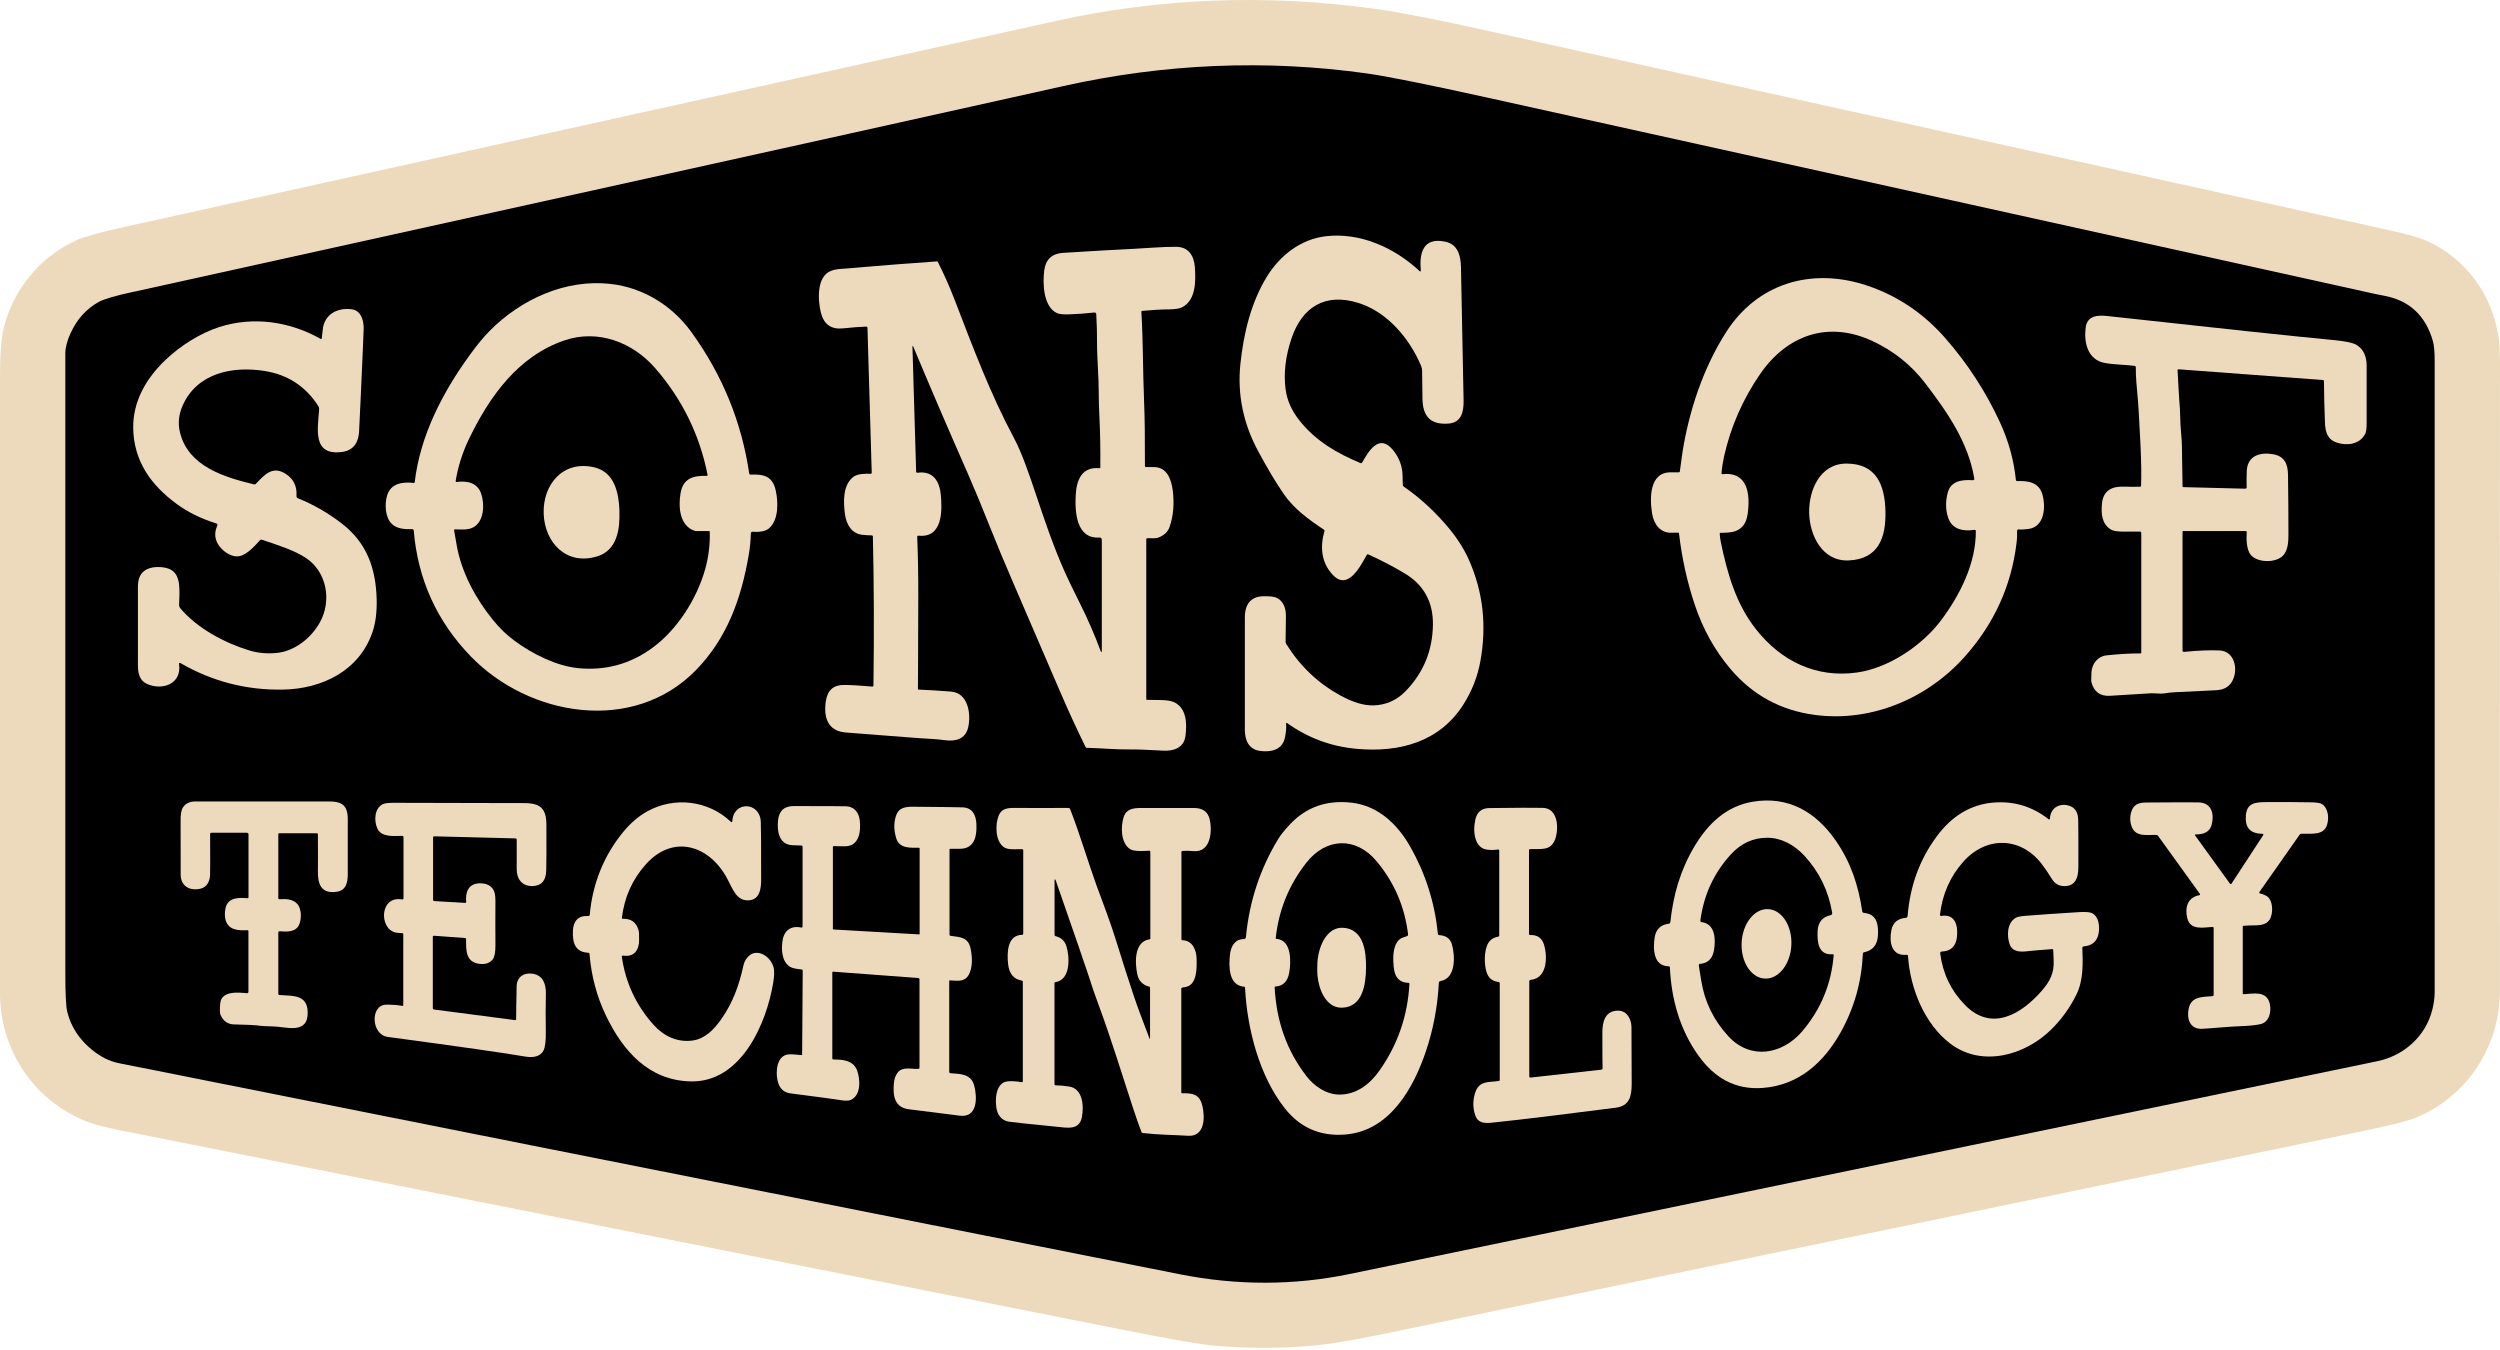 <svg xmlns="http://www.w3.org/2000/svg" width="1280" height="691" viewBox="0 0 1280 691" fill="none"><path d="M1.312 170.493C5.684 149.507 19.748 131.726 39.386 122.873C43.139 121.16 51.337 118.937 63.944 116.132C298.44 64.249 457.296 29.125 540.441 10.762C594.001 -1.08 648.653 -3.156 704.399 4.568C716.86 6.28 737.045 10.252 764.918 16.482C818.987 28.542 971.832 62.317 1223.38 117.881C1232.49 119.885 1238.79 121.67 1242.29 123.237C1262.66 132.346 1276.1 150.964 1279.34 173.08C1279.78 176.104 1280 181.023 1280 187.8C1279.89 224.453 1279.89 330.953 1279.96 507.262C1279.96 535.536 1263.46 561.077 1237.44 572.044C1233.29 573.793 1224.62 576.015 1211.5 578.748C898.124 643.602 731.288 678.143 710.994 682.442C694.634 685.867 682.246 687.98 673.83 688.818C656.815 690.421 639.763 690.531 622.748 689.073C615.097 688.417 599.867 685.831 577.022 681.276C238.941 613.981 69.008 580.169 67.186 579.841C55.782 577.764 47.657 575.687 42.811 573.611C16.469 562.389 0 536.957 0 508.355C0 376.898 0 271.783 0 193.01C0 182.407 0.474 174.902 1.385 170.53L1.312 170.493Z" fill="#EDDABC"></path><path d="M68.462 149.397C293.557 99.627 385.41 79.515 544.303 44.1C596.26 32.514 648.143 30.364 699.954 37.614C710.265 39.072 730.997 43.225 762.112 50.112C914.301 83.814 1065.51 117.261 1215.66 150.417C1217.08 150.745 1218.75 151.073 1220.61 151.401C1233.58 153.806 1241.93 161.566 1245.64 174.647C1246.26 176.796 1246.55 180.185 1246.55 184.848C1246.55 314.011 1246.55 421.786 1246.55 508.137C1246.55 510.724 1246.15 513.638 1245.39 516.808C1242 530.581 1230.81 540.491 1217.22 543.333C1196.42 547.669 1020.98 583.994 690.918 652.31C662.353 658.213 633.278 658.249 603.692 652.347C341.397 600.245 160.46 564.247 60.846 544.353C56.11 543.406 51.483 541.11 47.001 537.431C40.516 532.111 36.326 525.662 34.431 518.047C33.775 515.424 33.447 508.647 33.447 497.643C33.447 368.554 33.447 263.002 33.447 181.023C33.447 177.962 34.358 174.428 36.216 170.42C39.459 163.352 44.269 158.069 50.645 154.535C53.195 153.15 59.098 151.401 68.425 149.361L68.462 149.397Z" fill="black"></path><path d="M726.77 138.904C726.77 138.904 727.207 139.05 727.353 138.904C727.426 138.831 727.462 138.686 727.462 138.576C726.624 129.723 728.483 121.379 739.85 123.711C746.336 125.022 747.866 130.706 748.012 136.609C748.522 160.219 748.959 183.027 749.36 204.961C749.469 210.754 748.303 216.365 741.636 216.875C732.454 217.567 728.483 213.232 728.3 204.269C728.191 197.31 728.118 192.537 728.118 189.95C728.118 189.039 727.936 188.128 727.572 187.254C721.633 173.226 710.302 159.709 695.436 155.081C678.457 149.798 666.652 157.195 661.224 173.335C658.163 182.48 657.143 191.152 658.236 199.386C658.965 204.888 661.26 210.135 665.195 215.126C673.539 225.765 684.506 232.069 696.638 237.133C696.893 237.242 697.221 237.133 697.367 236.915C700.646 231.194 706.002 221.575 713.289 230.502C716.459 234.4 718.099 238.882 718.135 243.983C718.135 246.315 718.208 247.772 718.244 248.392C718.244 248.683 718.427 248.974 718.682 249.12C726.151 254.258 733.073 260.452 739.486 267.702C745.024 273.933 749.141 280.126 751.91 286.248C759.489 303.153 761.238 320.569 757.922 338.714C756.501 346.438 753.696 353.652 749.433 360.429C737.154 379.995 716.423 385.424 694.379 383.383C681.409 382.181 669.567 377.772 658.928 370.157C658.819 370.085 658.637 370.085 658.527 370.23C658.491 370.267 658.454 370.34 658.491 370.413C658.673 372.817 658.418 375.331 657.799 377.991C656.341 384.112 650.475 385.242 644.973 384.44C639.144 383.566 637.359 378.756 637.359 373.51C637.322 341.92 637.322 322.828 637.359 316.161C637.395 308.91 640.711 305.267 647.305 305.267C650.038 305.267 651.933 305.449 652.953 305.813C657.07 307.271 658.454 311.424 658.382 315.541C658.272 323.812 658.236 327.966 658.236 328.075C658.163 328.694 658.309 329.35 658.673 329.897C665.705 341.155 674.923 349.9 686.364 356.13C692.849 359.664 698.497 361.34 703.342 361.158C709.609 360.939 714.929 358.608 719.337 354.199C728.665 344.762 733.438 333.358 733.656 319.986C733.839 308.218 728.993 299.401 719.082 293.498C713.216 290 707.022 286.758 700.464 283.806C700.245 283.697 699.99 283.806 699.881 283.989C696.784 289.272 690.335 302.825 682.392 294.336C676.453 288.033 675.798 279.981 678.129 271.892C678.202 271.637 678.129 271.382 677.874 271.2C669.895 265.917 662.426 260.451 657.179 252.8C652.989 246.679 648.581 239.246 643.953 230.575C636.666 216.912 633.46 202.155 635.063 186.525C636.739 170.493 640.565 154.826 648.653 141.637C655.357 130.743 665.997 122.508 678.603 120.978C696.31 118.828 713.981 126.771 726.916 138.868L726.77 138.904Z" fill="#EDDABC"></path><path d="M563.942 333.759C563.942 333.759 564.088 333.759 564.124 333.722C564.124 333.722 564.124 333.686 564.124 333.65V276.301C564.124 275.681 563.65 275.208 563.031 275.208H562.958C551.08 276.082 550.242 262.164 550.789 253.201C551.226 245.768 553.922 238.846 562.922 239.72C563.14 239.72 563.323 239.574 563.359 239.356C563.468 229.919 563.286 221.211 562.885 213.195C562.667 208.787 562.557 204.815 562.557 201.245C562.594 192.792 561.647 184.047 561.683 175.048C561.683 170.566 561.574 165.83 561.282 160.838C561.282 160.328 560.845 159.964 560.335 160C560.335 160 560.335 160 560.298 160C555.708 160.51 551.372 160.838 547.328 160.947C544.413 161.057 542.372 160.838 541.279 160.364C534.102 157.195 533.81 144.88 534.648 138.467C535.377 132.82 538.583 129.832 544.231 129.468C559.388 128.52 571.302 127.828 579.973 127.427C588.026 127.026 595.422 126.298 602.235 126.371C608.502 126.407 611.38 130.925 611.781 136.864C612.218 143.568 612.473 153.296 605.514 157.195C604.13 157.96 601.834 158.361 598.628 158.397C594.839 158.397 590.212 158.688 584.819 159.162C584.564 159.162 584.382 159.381 584.382 159.636C585.329 175.521 585.111 189.658 585.767 205.398C586.095 213.086 586.24 224.199 586.204 238.7C586.204 238.955 586.386 239.137 586.641 239.137C587.77 239.137 589.155 239.137 590.722 239.137C597.754 239.101 599.831 245.914 600.486 251.452C601.288 258.12 600.741 264.204 598.847 269.743C597.972 272.257 596.078 274.078 593.163 275.208C591.523 275.864 589.155 275.463 587.37 275.572C587.078 275.572 586.896 275.827 586.896 276.082V357.988C586.896 357.988 587.042 358.316 587.224 358.316C592.653 358.498 598.118 358.061 601.288 359.591C607.518 362.652 607.773 370.413 606.972 376.679C606.207 382.873 601.033 384.659 595.458 384.331C587.916 383.894 582.232 383.675 578.443 383.711C570.682 383.784 564.379 383.092 556.327 382.873C556.108 382.873 555.926 382.764 555.853 382.545C551.299 373.291 546.89 363.709 542.664 353.871C536.142 338.641 528.199 320.241 518.872 298.636C514.245 287.96 510.31 278.487 507.03 270.216C502.768 259.468 498.833 249.995 495.225 241.76C484.878 218.296 475.66 196.8 467.535 177.307C467.498 177.234 467.389 177.197 467.28 177.234C467.207 177.234 467.17 177.307 467.17 177.38L469.065 241.469C469.065 241.797 469.357 242.088 469.685 242.052C469.685 242.052 469.721 242.052 469.757 242.052C477.846 240.886 481.089 246.57 481.708 253.42C482.437 261.472 482.692 275.572 470.267 274.26C469.94 274.224 469.648 274.443 469.612 274.807C469.612 274.807 469.612 274.88 469.612 274.916C470.012 284.681 470.195 294.883 470.158 305.558C470.085 331.646 470.049 347.386 469.976 352.778C469.976 352.924 470.085 353.069 470.267 353.069C476.097 353.325 481.635 353.652 486.918 354.09C495.881 354.818 497.229 365.785 495.699 372.453C494.315 378.428 489.214 379.74 483.821 378.975C479.303 378.319 474.968 378.283 470.267 377.918C451.467 376.497 439.079 375.55 433.031 375.04C423.558 374.275 421.627 366.915 422.829 359.008C423.667 353.434 426.728 350.665 432.047 350.701C435.763 350.701 440.646 350.993 446.658 351.539C446.913 351.539 447.168 351.357 447.204 351.102C447.204 351.102 447.204 351.102 447.204 351.066C447.568 323.521 447.459 298.053 446.913 274.661C446.913 274.37 446.658 274.115 446.366 274.115C444.945 274.115 443.342 274.005 441.557 273.823C436.055 273.277 433.395 268.504 432.666 263.549C431.719 256.99 431.464 248.319 436.966 244.129C439.043 242.526 443.196 242.453 445.747 242.598C446.038 242.598 446.293 242.38 446.33 242.088C446.33 242.088 446.33 242.088 446.33 242.052L444.143 167.834C444.143 167.506 443.852 167.214 443.488 167.214C440.281 167.324 436.31 167.652 431.573 168.125C425.562 168.745 421.809 166.048 420.315 160.146C418.712 153.77 417.983 141.6 425.452 138.686C427.019 138.066 429.096 137.702 431.683 137.593C432.484 137.593 435.873 137.265 441.848 136.755C451.03 135.953 463.673 134.969 479.704 133.84C479.923 133.84 480.105 133.949 480.178 134.131C483.311 140.325 486.19 146.774 488.776 153.515C498.432 178.618 507.067 201.609 519.018 224.017C527.47 239.829 533.045 265.407 545.032 292.551C546.599 296.085 549.186 301.441 552.793 308.655C556.764 316.562 560.408 324.905 563.65 333.613C563.65 333.613 563.651 333.686 563.723 333.686L563.942 333.832V333.759Z" fill="#EDDABC"></path><path d="M859.102 272.767C858.337 272.694 857.317 272.694 856.042 272.767C850.285 273.058 846.824 268.613 845.913 263.111C844.565 255.023 844.419 241.651 855.568 241.833C857.718 241.87 859.03 241.87 859.503 241.833C859.795 241.833 860.05 241.615 860.086 241.323C860.742 236.295 861.179 233.052 861.434 231.522C864.786 210.317 872.11 188.31 883.732 170.129C899.727 145.025 927.345 136.937 955.218 145.973C971.104 151.146 984.767 160.255 996.171 173.335C1007.5 186.306 1016.72 200.552 1023.86 215.964C1028.38 225.729 1031.11 235.639 1032.13 245.695C1032.17 246.06 1032.5 246.351 1032.86 246.315C1038.44 246.133 1043.86 246.898 1045.69 253.092C1047.51 259.395 1046.89 269.633 1038.73 270.799C1036.61 271.091 1034.87 271.2 1033.44 271.054C1033.12 271.054 1032.79 271.273 1032.75 271.601C1032.75 271.601 1032.75 271.674 1032.75 271.71C1032.82 273.678 1032.75 275.9 1032.42 278.378C1029.73 300.202 1020.87 319.476 1005.94 336.237C986.807 357.66 958.096 369.866 929.24 366.04C911.787 363.745 897.359 355.911 886.028 342.54C878.049 333.14 871.927 322.136 867.847 310.003C863.875 298.198 861.143 285.883 859.649 273.095C859.649 272.84 859.43 272.657 859.175 272.657L859.102 272.767Z" fill="#EDDABC"></path><path d="M211.724 247.298C212.016 247.298 212.307 247.116 212.344 246.825C215.076 223.36 226.298 201.39 240.398 181.934C244.224 176.651 247.613 172.534 250.564 169.546C266.705 153.187 289.622 142.73 312.759 145.389C329.3 147.284 344.129 156.429 353.894 169.91C369.816 191.844 379.69 216.001 383.588 242.38C383.625 242.744 383.953 242.999 384.317 242.999C390.802 242.744 395.466 243.618 397.142 250.978C398.49 256.881 398.782 266.39 393.608 270.617C391.531 272.329 388.07 272.438 385.228 272.256C384.827 272.256 384.463 272.548 384.426 272.949C384.353 276.811 383.989 280.527 383.37 284.061C379.544 306.323 372.366 326.654 356.371 343.05C324.163 376.096 270.712 366.805 240.981 336.018C223.638 318.055 213.947 296.631 211.833 271.637C211.833 271.2 211.433 270.908 210.995 270.908C207.425 271.054 203.308 270.799 200.684 268.321C197.15 265.006 196.859 258.119 198.207 253.674C200.028 247.48 206.186 246.606 211.688 247.262L211.724 247.298Z" fill="#EDDABC"></path><path d="M164.723 173.409C164.723 173.409 164.942 171.696 165.27 168.636C166.108 160.802 172.921 157.377 180.135 158.361C184.762 159.017 186.074 163.644 186.22 167.725C186.22 167.725 186.11 170.858 185.855 176.979C185.236 191.626 184.58 206.309 183.851 220.956C183.596 226.349 181.082 230.502 175.508 231.34C159.549 233.709 162.792 219.317 163.411 209.406C163.411 208.933 163.302 208.423 163.047 208.022C156.562 197.857 147.416 191.845 135.539 189.95C118.924 187.29 100.816 191.043 93.493 207.694C91.452 212.321 91.015 216.985 92.217 221.649C96.553 238.919 115.026 244.348 130.11 248.028C130.401 248.1 130.729 248.028 130.948 247.773C135.539 242.963 139.692 238.081 146.688 242.89C150.441 245.477 152.116 249.157 151.789 253.93C151.752 254.44 152.044 254.95 152.554 255.132C160.46 258.302 167.929 262.602 174.888 267.958C187.786 277.868 192.377 290.766 192.851 306.724C193.033 313.356 192.304 319.076 190.628 323.885C183.815 343.415 164.978 352.706 144.939 353.07C126.138 353.434 108.577 348.88 92.29 339.443C92.072 339.334 91.817 339.407 91.707 339.589C91.671 339.662 91.634 339.771 91.671 339.88C93.237 350.301 82.963 353.689 75.239 350.155C71.413 348.406 70.611 344.69 70.611 340.463C70.611 330.917 70.611 317.728 70.611 300.931C70.611 297.142 71.231 294.264 74.036 292.187C77.279 289.746 83.291 289.964 86.533 291.24C93.31 293.863 91.744 303.482 91.707 309.858C91.707 310.404 91.889 310.915 92.254 311.352C100.852 321.626 114.843 329.132 127.669 333.031C131.931 334.342 136.522 334.779 141.405 334.342C150.805 333.541 159.367 326.654 163.812 318.602C169.897 307.599 167.419 292.879 156.671 285.701C150.696 281.73 142.206 279.034 133.935 276.301C133.68 276.228 133.389 276.301 133.207 276.483C130.365 279.58 126.539 283.989 122.531 284.754C118.232 285.556 113.459 281.803 111.564 278.524C109.852 275.536 109.743 272.403 111.273 269.124C111.455 268.723 111.273 268.249 110.908 268.067C110.908 268.067 110.836 268.067 110.799 268.03C103.002 265.589 96.262 262.274 90.541 258.084C77.243 248.356 68.498 236.04 68.207 219.28C67.988 205.617 74.728 193.812 84.748 184.266C92.363 177.016 102.528 170.53 112.548 167.36C129.673 161.932 148.254 164.518 164.177 173.518C164.395 173.627 164.65 173.554 164.759 173.372C164.759 173.372 164.759 173.336 164.759 173.299L164.723 173.409Z" fill="#EDDABC"></path><path d="M1117.39 248.829C1117.39 249.157 1117.65 249.412 1117.97 249.412L1149.64 250.214C1150 250.214 1150.29 249.922 1150.29 249.558C1150.22 247.226 1150.22 244.457 1150.33 241.287C1150.62 233.162 1157.4 231.34 1164.1 232.616C1169.86 233.709 1171.39 237.899 1171.46 243.109C1171.61 253.347 1171.68 263.549 1171.68 273.787C1171.68 277.285 1171.46 281.694 1168.98 284.39C1165.41 288.288 1155.79 288.288 1152.33 284.025C1150.15 281.293 1150.07 275.828 1150.33 272.403C1150.33 272.148 1150.15 271.929 1149.89 271.893C1149.89 271.893 1149.89 271.893 1149.85 271.893H1117.79C1117.79 271.893 1117.46 272.038 1117.46 272.22V333.14C1117.46 333.468 1117.72 333.759 1118.08 333.759C1118.08 333.759 1118.12 333.759 1118.16 333.759C1125.62 333.031 1131.71 332.812 1136.45 333.031C1144.72 333.468 1146.14 343.888 1142.53 349.39C1140.89 351.904 1138.27 353.216 1134.62 353.398C1124.82 353.871 1117.79 354.199 1113.56 354.418C1111.78 354.491 1110.14 354.673 1108.57 354.965C1106.02 355.402 1103.87 354.855 1101.29 354.965C1090.28 355.62 1083.29 356.058 1080.37 356.24C1075.34 356.568 1072.17 354.272 1070.83 349.39C1070.68 348.843 1070.68 347.167 1070.83 344.289C1071.05 339.698 1074.21 335.982 1078.55 335.545C1084.67 334.889 1090.5 334.524 1095.93 334.561C1096.15 334.561 1096.33 334.379 1096.33 334.16V272.84C1096.33 272.476 1096.04 272.184 1095.68 272.184C1093.09 272.184 1090.32 272.184 1087.26 272.184C1084.16 272.184 1082.01 271.856 1080.85 271.164C1076.07 268.322 1075.71 262.93 1076.22 257.792C1076.87 251.015 1081.39 248.866 1087.88 249.157C1089.92 249.266 1092.54 249.266 1095.78 249.194C1096.04 249.194 1096.22 249.011 1096.22 248.756C1096.44 243.255 1096.33 236.296 1095.93 227.806C1095.31 215.309 1094.84 206.965 1094.44 202.739C1094.11 199.241 1093.45 192.938 1093.53 188.019C1093.53 187.655 1093.27 187.363 1092.94 187.327C1087.95 186.671 1082.67 186.744 1077.64 185.833C1068.9 184.23 1066.93 175.449 1067.84 167.907C1068.57 161.677 1073.74 161.203 1079.1 161.822C1136.34 168.126 1174.96 172.243 1195.03 174.137C1201.08 174.72 1204.98 175.558 1206.77 176.724C1210.04 178.837 1211.72 182.372 1211.72 187.254C1211.72 195.634 1211.76 205.435 1211.72 216.693C1211.72 219.353 1211.47 221.211 1210.96 222.159C1208.22 227.515 1201.7 228.353 1196.53 226.64C1191.65 225.037 1190.55 221.284 1190.37 216.22C1190.08 209.334 1189.93 202.302 1189.86 195.124C1189.86 194.832 1189.64 194.577 1189.35 194.577L1115.42 189.076C1115.17 189.076 1114.91 189.258 1114.91 189.549C1114.91 189.549 1114.91 189.586 1114.91 189.622C1115.42 199.35 1115.75 204.597 1115.82 205.326C1116.41 210.609 1116.12 216.183 1116.73 221.831C1116.95 224.09 1117.1 226.276 1117.14 228.462C1117.24 238.008 1117.35 244.858 1117.46 248.938L1117.39 248.829Z" fill="#EDDABC"></path><path d="M881.729 242.744C881.729 242.744 881.437 242.635 881.401 242.489C881.401 242.489 881.401 242.489 881.401 242.452C881.619 239.61 882.057 236.696 882.712 233.708C886.137 218.515 892.258 204.524 901.076 191.662C914.812 171.623 935.944 164.008 958.679 174.61C969.537 179.675 978.5 186.816 985.605 196.071C997.118 211.118 1007.79 226.53 1010.85 245.076C1010.93 245.44 1010.67 245.804 1010.27 245.877C1010.24 245.877 1010.16 245.877 1010.13 245.877C1004.55 245.513 998.722 246.132 997.155 252.545C996.062 256.954 996.135 261.144 997.446 265.042C999.487 271.236 1005.39 272.147 1010.96 271.273C1011.29 271.236 1011.58 271.455 1011.62 271.746C1011.62 271.746 1011.62 271.783 1011.62 271.819C1011.77 288.397 1003.42 304.829 993.803 317.618C984.184 330.443 967.06 342.029 950.809 344.325C929.859 347.24 912.006 338.568 899.108 322.245C888.906 309.347 884.425 293.826 881.036 277.43C880.781 276.191 880.599 274.807 880.49 273.276C880.49 273.021 880.672 272.803 880.927 272.803C880.927 272.803 880.963 272.803 881 272.803C881.51 272.839 882.822 272.803 884.898 272.657C890.692 272.256 893.971 269.086 894.809 263.148C896.193 253.128 894.991 241.286 881.729 242.78V242.744Z" fill="black"></path><path d="M232.492 271.454C232.492 271.199 232.711 271.017 232.966 271.017C236.026 271.09 239.633 271.454 242.33 269.997C248.086 266.827 248.086 257.864 246.374 252.8C244.479 247.079 238.941 246.023 233.767 246.788C233.549 246.788 233.33 246.678 233.294 246.423C233.294 246.387 233.294 246.314 233.294 246.278C234.496 238.991 236.682 232.032 239.816 225.4C250.455 203.066 265.32 182.261 289.112 174.246C306.237 168.452 323.944 175.266 335.385 188.419C349.23 204.304 358.193 222.522 362.274 243.071C362.347 243.363 362.164 243.618 361.873 243.654C361.837 243.654 361.8 243.654 361.764 243.654C354.987 243.436 349.813 244.857 348.465 252.399C347.226 259.467 347.882 269.487 355.97 271.855C356.08 271.855 356.189 271.892 356.298 271.892H363.075C363.075 271.892 363.403 272.074 363.403 272.256C363.585 278.814 362.784 285.19 361.071 291.348C356.809 306.505 346.862 322.318 334 331.718C322.669 339.989 310.026 343.45 296.108 342.102C285.104 341.009 273.008 335.143 263.389 328.038C259.454 325.16 255.811 321.625 252.459 317.508C243.532 306.541 236.281 293.06 233.84 279.251C232.929 274.151 232.492 271.564 232.492 271.454Z" fill="black"></path><path d="M965.347 261.69C965.675 275.026 961.922 286.284 946.51 286.94C932.993 287.523 926.543 274.151 926.288 262.601C926.033 251.051 931.827 237.352 945.344 237.352C960.756 237.315 965.019 248.392 965.347 261.69Z" fill="#EDDABC"></path><path d="M317.131 261.618C317.459 270.836 316.074 281.621 305.872 284.827C290.096 289.746 278.874 277.904 278.364 263.002C277.854 248.137 288.201 235.494 304.306 239.283C314.69 241.761 316.839 252.4 317.167 261.618H317.131Z" fill="#EDDABC"></path><path d="M855.204 472.212C856.734 458.148 860.232 445.614 867.664 433.19C874.478 421.786 883.805 412.786 897.323 410.491C915.322 407.467 929.458 415.373 939.879 430.348C947.639 441.497 951.538 453.411 953.505 466.783C953.542 467.074 953.761 467.293 954.016 467.329C954.161 467.329 954.671 467.439 955.473 467.584C961.266 468.568 961.813 474.106 961.485 479.061C961.193 483.871 958.789 486.676 954.307 487.587C954.016 487.66 953.797 487.879 953.797 488.17C953.178 502.598 949.388 516.079 942.393 528.613C933.685 544.134 920.787 555.721 902.387 557.032C888.177 558.053 877.648 551.713 869.559 540.418C860.013 527.083 855.714 511.379 854.985 495.275C854.985 494.984 854.766 494.801 854.475 494.765C846.459 494.692 846.277 485.838 847.188 479.972C847.844 475.746 850.285 473.414 854.439 472.94C854.803 472.904 855.094 472.612 855.167 472.212H855.204Z" fill="#EDDABC"></path><path d="M126.502 426.377H108.212C107.884 426.377 107.593 426.632 107.593 426.996C107.666 439.566 107.629 446.634 107.556 448.201C107.338 451.371 105.917 454.249 102.638 455.015C97.136 456.253 92.509 453.776 92.509 447.728C92.509 431.733 92.509 422.66 92.472 420.511C92.399 417.086 92.8 414.717 93.674 413.406C95.023 411.365 97.172 410.345 100.014 410.345C144.574 410.345 167.055 410.345 167.383 410.345C175.07 410.199 178.095 412.058 178.058 419.745C178.022 427.178 178.058 436.433 178.058 447.545C178.058 451.663 177.257 455.889 172.447 456.581C164.431 457.747 162.61 452.792 162.755 445.651C162.828 442.007 162.828 435.85 162.755 427.142C162.755 426.85 162.5 426.632 162.209 426.632H142.753C142.753 426.632 142.497 426.741 142.497 426.887V459.897C142.497 460.188 142.716 460.407 143.008 460.407C143.008 460.407 143.008 460.407 143.044 460.407C146.505 460.188 149.748 460.298 152.08 462.666C154.557 465.18 154.375 470.645 153.173 473.378C151.461 477.386 146.76 477.094 143.117 476.803C142.789 476.803 142.534 477.021 142.497 477.313C142.497 477.313 142.497 477.349 142.497 477.386V508.902C142.497 509.194 142.716 509.412 143.008 509.449C149.857 509.959 157.327 509.084 157.545 518.193C157.8 529.925 146.287 525.626 140.166 525.553C136.231 525.48 133.243 525.298 131.275 524.97C130.365 524.824 126.539 524.678 119.798 524.496C116.556 524.423 114.26 522.784 112.876 519.541C112.511 518.667 112.475 516.699 112.766 513.675C113.422 507.117 122.167 508.137 126.43 508.538C126.83 508.538 127.195 508.283 127.195 507.882C127.195 507.882 127.195 507.845 127.195 507.809V476.766C127.195 476.475 126.976 476.256 126.685 476.256C122.276 476.475 117.066 476.366 115.536 471.155C115.025 469.37 114.989 467.33 115.463 465.034C116.629 459.423 122.24 459.496 126.721 459.897C126.976 459.897 127.195 459.751 127.231 459.496C127.231 459.496 127.231 459.496 127.231 459.46V427.105C127.231 426.741 126.94 426.449 126.575 426.449L126.502 426.377Z" fill="#EDDABC"></path><path d="M636.739 505.186C629.015 504.384 629.088 494.765 629.743 488.754C630.217 484.6 632.148 480.847 636.848 480.811C637.395 480.811 637.868 480.374 637.905 479.827C639.654 461.464 645.228 444.631 654.592 429.328C655.722 427.47 657.653 425.102 660.385 422.15C668.765 413.187 679.368 409.471 692.23 411.001C705.601 412.604 715.439 421.895 722.033 433.482C729.867 447.254 734.604 462.156 736.207 478.151C736.207 478.479 736.535 478.77 736.863 478.77C740.36 478.989 742.546 480.556 743.384 483.543C745.024 489.3 745.57 500.959 737.518 502.307C737.045 502.38 736.68 502.781 736.68 503.255C736.061 515.169 733.911 526.719 730.195 537.868C723.782 557.069 711.613 578.967 688.95 580.861C676.089 581.955 665.668 577.437 657.726 567.344C644.791 550.875 638.561 526.865 637.468 505.842C637.468 505.441 637.14 505.149 636.775 505.113L636.739 505.186Z" fill="#EDDABC"></path><path d="M1124.13 427.215C1124.13 427.215 1123.8 427.361 1123.8 427.543C1123.8 427.616 1123.8 427.689 1123.88 427.725L1141.73 452.428C1141.87 452.647 1142.2 452.683 1142.42 452.538C1142.46 452.538 1142.49 452.465 1142.53 452.428L1158.82 427.507C1158.82 427.507 1158.89 427.106 1158.71 426.997C1158.63 426.96 1158.6 426.924 1158.53 426.924C1152.15 426.814 1149.38 423.936 1149.89 417.487C1150.4 411.184 1154.52 410.71 1160.38 410.674C1166.76 410.601 1174.37 410.637 1183.16 410.783C1186.11 410.819 1188.04 411.147 1188.91 411.73C1192.12 413.88 1192.56 418.908 1191.43 422.369C1189.71 427.725 1183.96 426.778 1178.24 426.887C1177.95 426.887 1177.65 427.033 1177.47 427.288L1156.85 456.655C1156.67 456.91 1156.74 457.201 1156.96 457.383C1157 457.42 1157.07 457.456 1157.14 457.456C1158.12 457.675 1159.11 458.039 1160.13 458.549C1163.23 460.08 1163.7 464.889 1163.12 467.913C1162.24 472.686 1159.04 473.816 1154.37 473.779C1153.02 473.779 1151.13 473.852 1148.69 473.998C1148.47 473.998 1148.29 474.18 1148.29 474.435V508.575C1148.29 508.83 1148.51 509.048 1148.76 509.048C1153.72 508.757 1160.49 507.117 1162.1 513.821C1163.08 517.902 1161.88 523.44 1157.25 524.387C1154.77 524.898 1151.86 525.225 1148.47 525.335C1141.11 525.59 1133.24 526.464 1127.45 526.756C1121 527.047 1119.47 521.218 1120.67 516.117C1122.16 509.959 1127.81 510.506 1132.8 510.032C1133.13 509.996 1133.39 509.741 1133.39 509.413V475.127C1133.39 474.836 1133.13 474.581 1132.84 474.581C1132.84 474.581 1132.84 474.581 1132.8 474.581C1128.03 474.872 1121.51 476.439 1119.9 470.172C1118.59 464.962 1119.83 459.46 1126.1 458.331C1126.32 458.294 1126.46 458.076 1126.43 457.857C1126.43 457.784 1126.39 457.748 1126.35 457.675L1104.89 427.907C1104.71 427.652 1104.46 427.507 1104.16 427.507C1099.79 427.252 1093.71 428.818 1091.56 423.535C1090.5 420.948 1090.39 418.289 1091.23 415.629C1092.36 411.949 1094.84 410.929 1098.77 410.892C1112.18 410.783 1121.11 410.747 1125.52 410.819C1132.58 410.929 1133.79 416.977 1132.33 422.369C1131.42 425.685 1128.69 427.324 1124.06 427.215H1124.13Z" fill="#EDDABC"></path><path d="M238.322 462.192C238.504 462.192 238.686 462.046 238.686 461.864C238.686 461.864 238.686 461.864 238.686 461.828C238.249 457.164 239.561 452.61 245.135 452.282C248.451 452.1 250.855 453.047 252.386 455.197C253.26 456.399 253.661 458.403 253.661 461.208C253.588 468.423 253.624 476.001 253.661 483.944C253.661 487.478 253.26 489.846 252.386 491.049C250.965 492.98 248.779 493.818 245.791 493.526C238.395 492.798 238.577 486.531 238.65 480.883C238.65 480.555 238.395 480.3 238.103 480.264L222.145 479.098C221.853 479.098 221.598 479.28 221.598 479.572C221.598 479.572 221.598 479.572 221.598 479.608V516.153C221.598 516.517 221.89 516.845 222.254 516.881L263.79 522.31C264.008 522.31 264.227 522.164 264.263 521.946C264.263 521.946 264.263 521.909 264.263 521.873C264.263 519.213 264.336 513.602 264.519 505.04C264.628 500.267 268.126 497.826 272.753 498.554C278.182 499.429 279.566 503.983 279.493 508.866C279.348 515.424 279.348 521.618 279.457 527.374C279.566 532.694 279.165 536.192 278.255 537.904C276.724 540.746 273.518 541.766 268.672 540.928C258.98 539.216 235.589 535.9 198.535 530.909C189.9 529.743 189.572 514.586 197.587 514.404C200.575 514.331 203.38 514.549 206.077 515.023C206.259 515.023 206.441 514.914 206.477 514.732C206.477 514.732 206.477 514.695 206.477 514.659V478.224C206.477 478.005 206.295 477.823 206.077 477.786C204.146 477.677 202.87 477.568 202.36 477.422C194.017 475.272 194.381 458.512 205.858 460.516C206.186 460.589 206.514 460.334 206.587 460.006C206.587 460.006 206.587 459.933 206.587 459.897V428.599C206.587 428.235 206.295 427.943 205.931 427.943C201.814 428.053 195.292 428.745 193.252 424.3C191.43 420.401 191.576 413.989 195.948 411.766C196.895 411.292 198.717 411.037 201.449 411.037C206.077 411.037 226.663 411.11 263.28 411.183C272.498 411.183 279.676 410.272 279.748 421.822C279.821 433.518 279.785 441.497 279.676 445.724C279.53 450.861 277.234 453.484 272.789 453.666C267.251 453.849 264.482 449.986 264.555 444.885C264.555 444.521 264.555 439.493 264.555 429.801C264.555 429.51 264.3 429.255 264.008 429.255L222.29 428.198C221.999 428.198 221.744 428.417 221.744 428.708V460.735C221.744 461.063 221.999 461.318 222.327 461.354L238.431 462.301L238.322 462.192Z" fill="#EDDABC"></path><path d="M374.152 420.802C374.334 420.984 374.662 420.984 374.844 420.802C374.917 420.729 374.953 420.62 374.953 420.51C375.391 410.09 389.017 410.309 389.527 420.693C389.673 423.498 389.71 433.336 389.71 450.205C389.71 455.197 388.981 460.917 382.896 460.99C377.067 461.063 375.135 455.16 372.439 450.059C363.294 432.68 344.676 426.959 330.758 442.444C323.798 450.169 319.681 459.35 318.406 469.953C318.406 470.171 318.552 470.39 318.77 470.427C318.77 470.427 318.807 470.427 318.843 470.427C323.106 470.244 325.802 472.212 326.968 476.365C327.151 477.058 327.26 478.734 327.223 481.321C327.187 486.421 324.746 490.174 318.989 489.263C318.698 489.227 318.406 489.409 318.37 489.701C318.37 489.737 318.37 489.81 318.37 489.846C320.264 503.109 325.693 514.768 334.693 524.788C339.866 530.544 346.935 533.86 354.732 532.73C360.926 531.82 365.444 527.302 369.306 521.8C375.208 513.347 378.451 504.457 380.601 494.437C381.184 491.705 383.261 488.571 386.175 487.988C390.62 487.15 394.847 490.939 396.049 495.166C396.523 496.842 396.486 499.465 395.903 503.036C392.442 524.168 379.398 554.3 353.602 553.681C332.179 553.171 318.953 538.196 310.135 519.76C305.508 510.068 302.739 499.611 301.828 488.389C301.828 488.097 301.537 487.842 301.245 487.806C294.177 487.515 293.084 482.268 293.339 476.438C293.557 471.629 296.071 468.641 301.209 469.006C301.573 469.006 301.901 468.787 301.937 468.423C303.358 452.61 309.042 438.254 318.989 426.085C322.851 421.385 327.005 417.814 331.559 415.337C345.404 407.758 362.565 409.799 374.152 420.693V420.802Z" fill="#EDDABC"></path><path d="M1048.97 419.491C1048.97 419.491 1049.33 419.6 1049.48 419.418C1049.51 419.345 1049.55 419.272 1049.55 419.199C1049.8 413.333 1054.94 410.819 1059.9 412.714C1062.56 413.734 1063.94 416.066 1064.05 419.709C1064.12 422.478 1064.16 430.567 1064.12 444.012C1064.12 449.586 1062.45 454.359 1055.74 453.594C1053.63 453.339 1051.88 452.137 1050.57 450.023C1048.6 446.854 1046.85 444.267 1045.29 442.263C1034.46 428.308 1016.9 428.053 1005.21 441.206C998.467 448.785 994.495 457.82 993.256 468.314C993.22 468.642 993.438 468.933 993.766 468.97C993.839 468.97 993.876 468.97 993.949 468.97C1001.2 467.694 1002.66 474.289 1001.93 479.937C1001.34 484.637 998.722 487.041 994.131 487.187C993.693 487.187 993.366 487.551 993.366 487.989C993.366 487.989 993.366 488.025 993.366 488.062C994.677 498.373 998.867 507.154 1005.97 514.441C1019.71 528.614 1035.08 519.141 1045.47 507.19C1049.69 502.308 1051.73 498.081 1051.48 491.851C1051.37 488.572 1051.3 486.75 1051.26 486.422C1051.26 486.131 1051.01 485.912 1050.75 485.948C1044.23 486.422 1040.18 486.786 1038.58 486.969C1034.94 487.442 1030.38 487.697 1028.93 483.398C1027.43 479.099 1027.58 472.431 1032.13 469.88C1032.97 469.407 1034.61 469.079 1037.01 468.897C1043.79 468.35 1052.97 467.731 1064.6 467.002C1067.8 466.82 1069.92 467.002 1071.01 467.476C1074.69 469.261 1075.13 474.289 1074.47 477.969C1073.74 481.977 1071.19 484.199 1066.78 484.564C1066.42 484.564 1066.16 484.892 1066.16 485.256C1066.45 493.017 1066.78 501.688 1063.18 509.085C1059.9 515.862 1055.52 521.91 1050.06 527.266C1036.61 540.419 1014.75 546.54 998.649 534.407C985.35 524.387 977.954 505.988 976.897 489.446C976.897 489.082 976.569 488.827 976.241 488.863C968.153 489.665 967.205 481.94 968.408 476.111C969.209 472.322 971.65 470.281 975.804 469.917C976.278 469.881 976.642 469.516 976.678 469.042C977.954 453.849 982.581 440.368 991.762 428.017C998.94 418.325 1008.6 411.803 1020.95 410.892C1031.33 410.127 1040.66 412.969 1048.93 419.491H1048.97Z" fill="#EDDABC"></path><path d="M470.85 478.005V434.465C470.85 434.21 470.668 434.028 470.413 434.028C466.369 434.028 460.539 434.611 458.9 429.291C457.515 424.773 457.552 420.693 459.009 417.013C460.357 413.588 463.6 413.041 467.243 413.041C480.542 413.151 489.032 413.26 492.821 413.369C497.849 413.515 499.707 417.195 499.926 421.968C500.181 428.198 498.978 434.72 491.218 434.574C490.489 434.574 488.922 434.574 486.554 434.574C486.335 434.574 486.153 434.757 486.153 434.975V478.588C486.153 478.879 486.372 479.098 486.627 479.134C491.618 479.863 495.736 479.717 496.974 485.802C497.958 490.757 497.812 494.838 496.464 498.117C494.46 502.999 490.489 502.198 486.335 501.943C486.153 501.943 486.007 502.089 486.007 502.271V548.762C486.007 549.163 486.299 549.491 486.7 549.491C491.801 549.855 497.12 549.818 498.76 555.757C500.436 561.842 500.545 572.335 491.509 571.242C484.404 570.368 475.66 569.275 465.239 567.927C457.88 566.979 457.114 560.858 457.661 554.628C457.843 552.478 458.463 550.693 459.556 549.236C462.033 545.92 466.515 547.45 470.195 547.268C470.523 547.268 470.778 546.977 470.778 546.649V501.433C470.778 501.068 470.486 500.777 470.122 500.74L426.582 497.498C426.363 497.498 426.181 497.643 426.145 497.862V541.912C426.145 542.204 426.4 542.459 426.691 542.459C431.136 542.459 436.711 542.787 438.715 547.778C440.5 552.223 441.047 560.858 435.508 563.19C434.379 563.664 432.521 563.664 429.861 563.19C428.221 562.899 419.841 561.769 404.721 559.802C401.77 559.401 399.729 557.834 398.636 555.029C397.106 551.13 396.924 542.349 402.025 540.236C404.101 539.362 408.546 540.09 410.332 540.236C410.514 540.236 410.66 540.127 410.696 539.945L410.988 496.878C410.988 496.623 410.769 496.405 410.514 496.368C409.129 496.259 405.85 495.895 404.393 494.947C400.166 492.178 399.984 486.021 400.677 481.539C401.478 476.256 405.122 473.815 410.222 474.908C410.55 474.981 410.878 474.762 410.915 474.434C410.915 474.398 410.915 474.361 410.915 474.325V433.518C410.915 433.19 410.66 432.935 410.332 432.898C409.967 432.898 408.474 432.826 405.85 432.753C398.855 432.534 397.798 425.648 398.345 420.146C398.818 415.191 401.478 412.713 406.324 412.713C422.465 412.713 431.464 412.75 433.322 412.823C437.184 412.968 439.698 415.883 440.172 419.855C440.864 425.502 440.026 433.081 432.922 433.299C430.918 433.336 428.95 433.299 426.983 433.19C426.728 433.19 426.473 433.372 426.436 433.664C426.436 433.664 426.436 433.664 426.436 433.7V475.637C426.436 475.637 426.545 475.892 426.691 475.892L470.486 478.406C470.741 478.406 470.923 478.224 470.96 478.005H470.85Z" fill="#EDDABC"></path><path d="M540.368 450.424C540.368 450.424 540.186 450.242 540.077 450.278C540.004 450.278 539.931 450.387 539.931 450.497V478.625C539.931 478.952 540.15 479.244 540.478 479.317C543.32 480.046 545.141 481.722 545.979 484.381C547.728 489.847 548.311 501.797 540.223 502.89C540.041 502.89 539.895 503.072 539.895 503.291V555.102C539.895 555.43 540.15 555.685 540.478 555.685C542.3 555.685 544.522 555.903 547.218 556.268C554.432 557.215 555.015 566.324 553.922 572.008C552.574 578.857 546.344 577.4 541.024 576.89C526.778 575.469 518.653 574.631 516.576 574.303C512.86 573.72 510.71 570.914 510.164 567.271C509.544 562.972 509.727 556.778 513.662 554.337C515.702 553.061 520.766 553.644 523.171 554.082C523.426 554.118 523.645 553.972 523.681 553.717C523.681 553.717 523.681 553.681 523.681 553.644V502.635C523.681 502.344 523.463 502.125 523.208 502.052C519.018 501.396 516.686 498.591 516.139 493.563C515.52 487.733 515.702 478.77 523.353 478.625C523.645 478.625 523.9 478.369 523.9 478.078V435.34C523.9 435.048 523.681 434.793 523.353 434.793C520.366 434.684 516.285 435.303 514.062 433.809C509.362 430.567 509.581 421.786 511.33 417.596C513.115 413.369 516.686 413.624 521.495 413.661C527.543 413.697 536.069 413.734 547 413.661C547.4 413.661 547.765 413.916 547.911 414.28C552.756 426.632 557.311 442.044 561.319 453.047C565.144 463.54 568.423 471.884 571.448 481.649C574.435 491.304 577.387 500.522 580.301 509.303C582.925 517.282 585.876 524.46 588.572 531.783C588.572 531.856 588.681 531.893 588.754 531.856C588.791 531.856 588.827 531.783 588.827 531.747V505.769C588.827 505.477 588.645 505.222 588.353 505.149C585.001 504.275 582.961 502.125 582.269 498.737C581.03 492.761 580.666 481.977 588.645 480.92C588.827 480.92 588.973 480.738 588.973 480.556V436.032C588.973 435.777 588.754 435.558 588.499 435.558C586.677 435.668 580.738 436.141 578.662 434.793C573.67 431.587 573.816 423.134 575.31 418.325C576.585 414.28 580.046 413.661 584.309 413.697C599.575 413.697 608.575 413.697 611.344 413.697C615.68 413.697 618.339 415.519 619.287 419.272C620.744 424.883 620.198 436.615 611.125 435.777C608.903 435.595 607.008 435.558 605.441 435.668C605.15 435.668 604.895 435.959 604.895 436.251V480.883C604.895 481.175 605.114 481.394 605.369 481.394C610.506 481.503 612.583 486.312 612.656 490.867C612.728 495.421 613.129 504.639 606.535 505.441C605.952 505.514 605.551 505.586 605.332 505.623C605.041 505.696 604.822 505.951 604.822 506.279V559.328C604.822 559.583 605.004 559.765 605.259 559.765C610.506 559.656 614.113 560.13 615.57 565.996C617.064 572.044 616.919 582.027 608.32 581.517C599.357 580.971 593.126 581.043 585.074 580.096C584.783 580.096 584.564 579.878 584.455 579.623C583.216 576.453 581.795 572.445 580.192 567.563C574.29 549.527 568.897 531.82 562.448 514.404C560.663 509.594 558.841 504.348 557.056 498.664C555.853 494.947 550.315 478.88 540.441 450.497L540.368 450.424Z" fill="#EDDABC"></path><path d="M783.645 551.713L819.898 547.669C820.263 547.632 820.518 547.304 820.518 546.977C820.445 545.009 820.408 538.961 820.408 528.941C820.408 523.403 821.574 517.938 827.805 517.464C832.723 517.063 835.237 521.545 835.31 525.771C835.31 527.775 835.383 537.431 835.42 554.774C835.42 561.441 834.29 566.251 827.185 567.162C800.005 570.659 779.71 573.137 766.229 574.558C762.003 574.995 757.011 576.088 755.299 570.951C754.024 567.125 754.06 563.299 755.299 559.437C757.339 553.207 762.039 554.227 767.432 553.462C767.687 553.462 767.869 553.207 767.869 552.952V503.473C767.869 503.109 767.614 502.817 767.25 502.781C763.825 502.307 762.039 500.704 761.056 497.534C759.853 493.672 759.89 487.296 761.566 483.652C762.586 481.393 764.444 480.045 767.177 479.535C767.432 479.499 767.614 479.244 767.614 478.989V435.485C767.614 435.194 767.359 434.939 767.067 434.939C767.067 434.939 767.031 434.939 766.995 434.939C764.881 435.267 762.841 435.267 760.946 434.939C753.878 433.7 754.06 422.697 755.882 417.996C756.975 415.191 759.161 413.806 762.513 413.734C776.395 413.551 785.54 413.515 789.912 413.624C798.001 413.806 798.147 424.664 796.179 429.838C793.884 435.922 788.528 434.501 783.317 434.757C783.062 434.757 782.844 434.975 782.844 435.267V478.26C782.844 478.515 783.062 478.734 783.317 478.734C787.07 478.551 789.511 480.228 790.568 483.762C792.39 489.81 792.244 500.923 783.682 501.688C783.281 501.724 782.989 502.052 782.989 502.453V551.203C782.989 551.494 783.208 551.713 783.5 551.713C783.5 551.713 783.536 551.713 783.572 551.713H783.645Z" fill="#EDDABC"></path><path d="M938.494 488.608C938.676 488.608 938.858 488.718 938.858 488.936C938.858 488.936 938.858 488.936 938.858 488.973C937.656 503.765 932.3 516.773 922.754 527.995C912.735 539.8 896.375 542.933 885.007 530.654C877.429 522.493 872.802 512.983 871.053 502.199C870.288 497.462 869.85 494.802 869.778 494.292C869.705 493.928 869.96 493.564 870.361 493.491C870.361 493.491 870.397 493.491 870.433 493.491C874.478 493.163 876.846 490.794 877.575 486.422C878.486 480.921 878.267 473.014 871.162 472.103C870.798 472.067 870.543 471.739 870.579 471.338C872.292 458.294 877.465 447.036 886.137 437.526C891.347 431.77 897.614 428.928 904.865 428.928C912.115 428.928 918.783 432.644 923.92 438.219C931.462 446.417 936.199 456.145 938.093 467.44C938.166 467.95 937.838 468.423 937.365 468.533C932.847 469.516 930.843 472.358 930.624 476.694C930.333 482.524 931.025 489.228 938.458 488.572L938.494 488.608Z" fill="black"></path><path d="M653.026 505.113C656.924 504.858 659.256 502.526 660.058 498.117C661.078 492.397 661.406 481.248 653.499 480.701C653.317 480.701 653.171 480.519 653.171 480.337C654.702 465.909 659.948 453.047 668.875 441.68C678.858 428.964 694.051 428.199 704.654 440.769C713.799 451.626 719.228 464.16 720.94 478.442C720.977 478.77 720.831 479.062 720.54 479.208C720.102 479.426 719.447 479.645 718.645 479.9C712.415 481.612 713.071 492.178 713.799 496.587C714.528 500.923 716.969 503.109 721.086 503.218C721.378 503.218 721.633 503.473 721.633 503.765C720.722 520.088 715.657 534.808 706.403 547.961C701.448 555.029 694.598 560.494 685.635 560.421C679.04 560.385 672.846 556.049 669.057 551.167C659.001 538.305 653.536 523.112 652.625 505.587C652.625 505.332 652.807 505.076 653.098 505.076L653.026 505.113Z" fill="black"></path><path d="M905.302 465.471C912.334 465.799 917.653 474.07 917.18 483.871C916.706 493.708 910.621 501.396 903.589 501.032C896.557 500.704 891.238 492.433 891.712 482.632C892.185 472.831 898.27 465.107 905.302 465.471Z" fill="#EDDABC"></path><path d="M699.407 495.64C699.298 503.728 697.841 515.57 687.202 515.934C678.895 516.226 675.178 506.497 674.559 499.538C674.449 498.445 674.413 497.061 674.449 495.312C674.449 493.563 674.522 492.178 674.668 491.085C675.47 484.163 679.405 474.544 687.712 475.018C698.351 475.673 699.517 487.515 699.407 495.603V495.64Z" fill="#EDDABC"></path></svg>